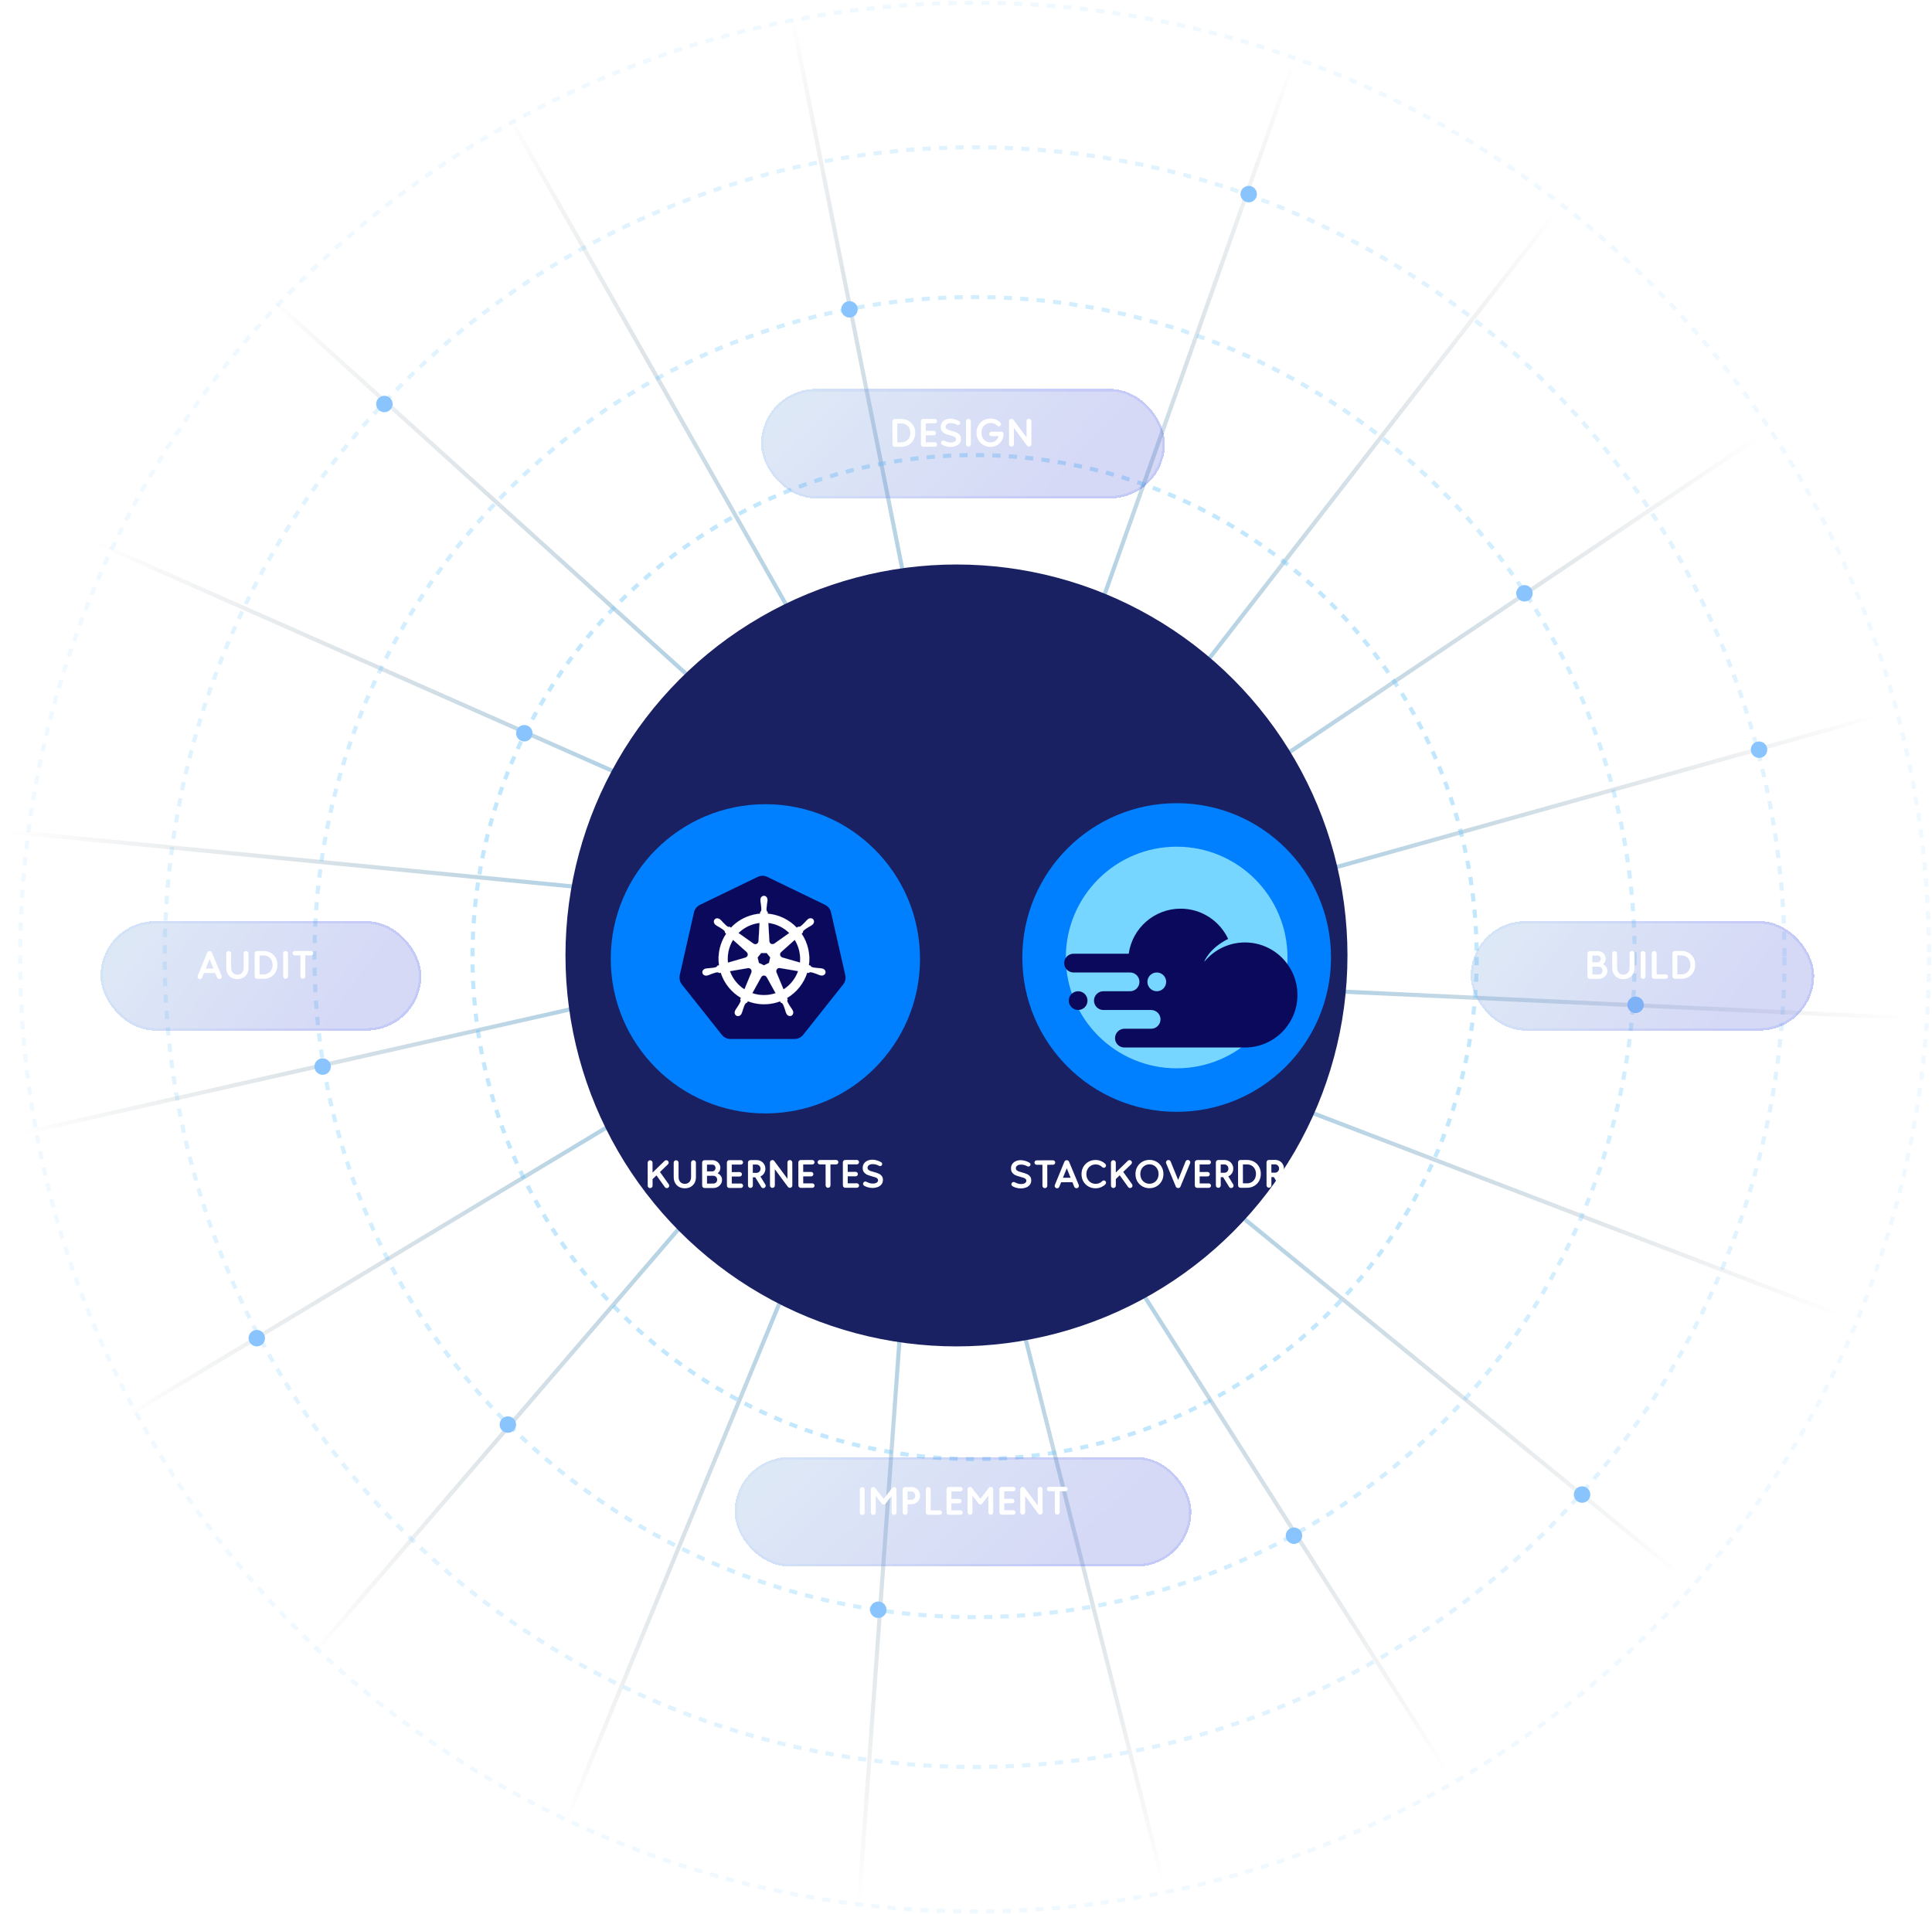 <svg width="550" height="545" viewBox="0 0 550 545" fill="none" xmlns="http://www.w3.org/2000/svg">
<g clip-path="url(#clip0_333_100)">
<path d="M368.92 15.627L277.529 273.396M443.818 59.143L277.44 273.559M501.277 123.963L276.02 275.34M535.494 203.539L274.112 276.586M543.011 289.834L271.911 277.17M523.071 374.128L269.637 277.034M477.686 447.908L267.521 276.191M411.44 503.719L265.775 274.727M331.029 535.924L264.578 272.788M244.574 541.269L264.051 270.573M160.808 519.215L264.244 268.303M88.193 471.99L265.14 266.209M34.065 404.363L266.648 264.502M3.894 323.168L268.617 263.354M0.725 236.605L270.846 262.882M24.878 153.421L273.11 263.133M73.915 82.017L275.182 264.083M142.881 29.608L276.85 265.634M224.81 1.487L277.948 267.63" stroke="url(#paint0_radial_333_100)" stroke-width="1.172"/>
<g filter="url(#filter0_f_333_100)">
<circle cx="272.288" cy="272.028" r="111.309" fill="#1A2163"/>
</g>
<circle cx="334.972" cy="272.614" r="43.938" fill="#0080FF"/>
<g filter="url(#filter1_f_333_100)">
<circle cx="334.972" cy="272.614" r="31.55" fill="#77D6FF"/>
</g>
<g filter="url(#filter2_di_333_100)">
<path d="M317.239 271.021V271.025H320.043C320.075 271.025 320.102 271.025 320.138 271.021H317.239ZM320.134 271.021H320.343V271.003C320.27 271.012 320.207 271.021 320.134 271.021Z" fill="#0B095C"/>
<path d="M353.238 262.468C352.983 262.468 352.733 262.473 352.478 262.491C352.446 262.491 352.405 262.491 352.364 262.496C352.159 262.505 351.95 262.523 351.749 262.546C351.722 262.546 351.695 262.546 351.663 262.55C351.472 262.573 351.276 262.596 351.085 262.623C351.007 262.632 350.93 262.646 350.848 262.66C350.707 262.682 350.566 262.705 350.425 262.737C350.366 262.741 350.311 262.755 350.247 262.769C350.133 262.792 350.015 262.814 349.906 262.842C349.86 262.851 349.819 262.864 349.778 262.873C349.665 262.896 349.546 262.928 349.433 262.955C349.323 262.983 349.205 263.015 349.091 263.056C348.64 263.183 348.194 263.329 347.762 263.506C347.53 263.593 347.307 263.693 347.084 263.793C346.956 263.848 346.829 263.907 346.711 263.97C346.465 264.093 346.219 264.216 345.982 264.348C345.741 264.48 345.504 264.617 345.277 264.767C345.072 264.89 344.881 265.022 344.69 265.158C344.621 265.204 344.562 265.245 344.503 265.29C344.33 265.413 344.161 265.536 344.002 265.664C343.97 265.691 343.934 265.718 343.907 265.741C343.734 265.873 343.57 266.014 343.406 266.16C343.374 266.192 343.333 266.219 343.297 266.255C342.7 266.788 342.145 267.375 341.635 267.994C341.704 267.808 343.024 264.193 348.454 261.458C346.073 256.369 340.911 252.85 334.93 252.85C327.393 252.85 321.157 258.435 320.146 265.691C320.114 265.686 320.078 265.686 320.046 265.686H304.442C304.019 265.686 303.623 265.787 303.263 265.96C302.999 266.087 302.763 266.255 302.553 266.46C302.535 266.483 302.521 266.497 302.503 266.515C302.053 266.993 301.775 267.639 301.775 268.349C301.775 269.82 302.972 271.021 304.442 271.021H307.305C307.351 271.017 307.392 271.017 307.437 271.017H320.128C320.201 271.017 320.264 271.012 320.337 270.998V271.017H320.538C322.008 271.017 323.205 272.214 323.205 273.689C323.205 274.426 322.909 275.091 322.422 275.578C322.372 275.628 322.322 275.673 322.272 275.714C321.803 276.115 321.202 276.361 320.538 276.361H312.931C312.194 276.361 311.529 276.656 311.042 277.143C310.56 277.621 310.26 278.295 310.26 279.028C310.26 280.503 311.457 281.7 312.931 281.7H326.528C328.003 281.7 329.2 282.897 329.2 284.367C329.2 285.105 328.904 285.769 328.417 286.256C327.934 286.739 327.265 287.039 326.528 287.039H318.922C318.184 287.039 317.52 287.335 317.037 287.822C316.555 288.305 316.254 288.974 316.254 289.706C316.254 290.617 316.705 291.418 317.401 291.905C317.829 292.201 318.353 292.378 318.922 292.378H353.238C361.499 292.374 368.181 285.687 368.181 277.43C368.186 269.164 361.499 262.468 353.238 262.468ZM330.033 275.578C329.55 276.06 328.881 276.361 328.144 276.361C327.406 276.361 326.742 276.065 326.255 275.578C325.772 275.095 325.472 274.426 325.472 273.689C325.472 272.951 325.768 272.287 326.255 271.8C326.737 271.317 327.406 271.017 328.144 271.017C329.618 271.017 330.811 272.214 330.811 273.689C330.811 274.426 330.511 275.095 330.033 275.578Z" fill="#0B095C"/>
<path d="M320.13 271.021C320.098 271.026 320.071 271.026 320.035 271.026H307.303C307.349 271.021 307.39 271.021 307.435 271.021H320.13Z" fill="#0B095C"/>
<path d="M305.752 276.36C307.227 276.36 308.419 277.553 308.419 279.028C308.419 280.503 307.227 281.695 305.752 281.695C304.277 281.695 303.084 280.503 303.084 279.028C303.08 277.553 304.277 276.36 305.752 276.36Z" fill="#0B095C"/>
<path d="M320.13 271.021C320.098 271.026 320.071 271.026 320.035 271.026H307.303C307.349 271.021 307.39 271.021 307.435 271.021H320.13Z" fill="#0B095C"/>
</g>
<circle cx="217.89" cy="272.987" r="44.021" fill="#0080FF"/>
<path d="M216.907 249.35C216.489 249.371 216.08 249.476 215.703 249.659L199.265 257.614C198.84 257.82 198.466 258.119 198.171 258.49C197.877 258.861 197.669 259.293 197.564 259.756L193.509 277.625C193.416 278.036 193.405 278.463 193.478 278.879C193.552 279.294 193.707 279.691 193.936 280.046C193.991 280.132 194.051 280.216 194.115 280.297L205.492 294.625C205.787 294.995 206.16 295.295 206.586 295.5C207.011 295.706 207.477 295.813 207.95 295.813L226.195 295.809C226.667 295.809 227.133 295.703 227.558 295.497C227.984 295.292 228.358 294.993 228.653 294.623L240.026 280.293C240.32 279.922 240.528 279.489 240.633 279.026C240.738 278.564 240.738 278.083 240.633 277.62L236.572 259.752C236.467 259.289 236.259 258.856 235.965 258.486C235.67 258.115 235.296 257.815 234.871 257.61L218.431 249.659C217.957 249.429 217.433 249.323 216.907 249.35Z" fill="#0B095C"/>
<path d="M217.478 255.052C216.928 255.053 216.483 255.547 216.483 256.158C216.483 256.167 216.485 256.176 216.485 256.185C216.484 256.268 216.48 256.368 216.483 256.441C216.496 256.793 216.572 257.062 216.619 257.387C216.702 258.081 216.772 258.656 216.729 259.191C216.687 259.393 216.539 259.577 216.406 259.706L216.383 260.126C215.777 260.176 215.176 260.269 214.584 260.403C212.001 260.989 209.776 262.32 208.083 264.116C207.962 264.033 207.842 263.948 207.724 263.861C207.546 263.885 207.366 263.94 207.133 263.804C206.687 263.504 206.282 263.091 205.791 262.592C205.566 262.354 205.403 262.127 205.136 261.897C205.076 261.845 204.983 261.774 204.915 261.721C204.706 261.554 204.46 261.467 204.222 261.459C203.916 261.449 203.622 261.568 203.429 261.81C203.087 262.24 203.196 262.896 203.674 263.277C203.678 263.281 203.684 263.284 203.689 263.287C203.754 263.34 203.834 263.409 203.895 263.453C204.178 263.662 204.437 263.77 204.72 263.936C205.315 264.303 205.808 264.608 206.199 264.975C206.352 265.138 206.379 265.425 206.399 265.549L206.718 265.834C205.011 268.403 204.221 271.576 204.688 274.808L204.271 274.93C204.161 275.071 204.006 275.295 203.844 275.361C203.332 275.522 202.756 275.582 202.06 275.654C201.733 275.682 201.452 275.665 201.105 275.731C201.029 275.745 200.923 275.773 200.84 275.793L200.831 275.795C200.827 275.796 200.821 275.798 200.816 275.799C200.23 275.941 199.853 276.48 199.974 277.011C200.096 277.542 200.669 277.865 201.258 277.738C201.263 277.737 201.269 277.736 201.273 277.735C201.28 277.734 201.286 277.731 201.292 277.729C201.375 277.711 201.478 277.691 201.55 277.672C201.89 277.581 202.137 277.447 202.443 277.329C203.101 277.093 203.646 276.896 204.177 276.819C204.399 276.802 204.633 276.956 204.749 277.021L205.183 276.947C206.181 280.041 208.273 282.541 210.921 284.11L210.74 284.544C210.805 284.712 210.877 284.94 210.829 285.107C210.636 285.607 210.305 286.136 209.928 286.725C209.746 286.997 209.559 287.208 209.395 287.52C209.355 287.595 209.305 287.709 209.267 287.788C209.011 288.335 209.199 288.965 209.69 289.201C210.184 289.439 210.798 289.188 211.063 288.64C211.064 288.639 211.065 288.639 211.066 288.638C211.066 288.637 211.065 288.637 211.066 288.636C211.103 288.558 211.157 288.456 211.189 288.383C211.33 288.06 211.377 287.783 211.476 287.471C211.739 286.81 211.884 286.116 212.246 285.684C212.346 285.565 212.507 285.52 212.675 285.475L212.9 285.067C215.209 285.953 217.794 286.191 220.375 285.605C220.955 285.473 221.526 285.301 222.082 285.09C222.146 285.203 222.263 285.419 222.295 285.473C222.466 285.528 222.652 285.557 222.803 285.781C223.074 286.244 223.26 286.792 223.486 287.454C223.585 287.766 223.634 288.043 223.775 288.366C223.807 288.44 223.86 288.543 223.898 288.621C224.163 289.171 224.779 289.423 225.274 289.184C225.765 288.948 225.952 288.318 225.697 287.771C225.659 287.692 225.606 287.577 225.567 287.503C225.402 287.191 225.216 286.982 225.033 286.71C224.657 286.121 224.344 285.631 224.151 285.131C224.07 284.872 224.165 284.712 224.228 284.544C224.19 284.501 224.109 284.257 224.062 284.142C226.814 282.517 228.844 279.923 229.798 276.928C229.926 276.948 230.15 276.988 230.223 277.002C230.372 276.904 230.51 276.775 230.78 276.796C231.311 276.873 231.856 277.07 232.515 277.306C232.821 277.423 233.067 277.559 233.408 277.65C233.479 277.67 233.583 277.688 233.665 277.706C233.671 277.707 233.677 277.711 233.684 277.712C233.688 277.713 233.695 277.713 233.699 277.714C234.289 277.841 234.862 277.518 234.983 276.987C235.104 276.456 234.728 275.917 234.141 275.776C234.056 275.756 233.935 275.723 233.852 275.708C233.506 275.642 233.224 275.658 232.897 275.631C232.202 275.558 231.626 275.499 231.114 275.338C230.905 275.257 230.756 275.008 230.684 274.906L230.282 274.789C230.491 273.282 230.435 271.714 230.074 270.145C229.71 268.561 229.067 267.112 228.21 265.836C228.313 265.742 228.507 265.57 228.562 265.519C228.579 265.341 228.565 265.154 228.75 264.956C229.141 264.589 229.634 264.284 230.229 263.917C230.512 263.75 230.773 263.643 231.056 263.434C231.12 263.387 231.208 263.312 231.275 263.258C231.752 262.877 231.862 262.22 231.52 261.791C231.177 261.361 230.513 261.321 230.036 261.702C229.968 261.755 229.876 261.826 229.815 261.878C229.548 262.108 229.383 262.335 229.158 262.573C228.667 263.071 228.261 263.487 227.816 263.787C227.623 263.899 227.341 263.86 227.212 263.853L226.834 264.123C224.676 261.86 221.738 260.414 218.575 260.133C218.566 260 218.554 259.761 218.551 259.689C218.422 259.565 218.265 259.459 218.226 259.191C218.183 258.656 218.255 258.081 218.339 257.387C218.385 257.062 218.462 256.793 218.475 256.441C218.478 256.361 218.473 256.244 218.473 256.158C218.472 255.547 218.027 255.052 217.478 255.052ZM216.232 262.769L215.936 267.987L215.915 267.998C215.895 268.465 215.511 268.837 215.039 268.837C214.846 268.837 214.667 268.775 214.522 268.67L214.514 268.674L210.234 265.64C211.55 264.347 213.232 263.392 215.171 262.952C215.521 262.872 215.875 262.811 216.232 262.769ZM218.726 262.769C220.989 263.047 223.083 264.072 224.687 265.643L220.435 268.657L220.42 268.65C220.043 268.926 219.511 268.858 219.217 268.489C219.1 268.344 219.033 268.166 219.025 267.981L219.021 267.979L218.726 262.769ZM208.682 267.59L212.59 271.084L212.586 271.106C212.938 271.412 212.99 271.944 212.696 272.313C212.58 272.459 212.421 272.564 212.241 272.613L212.237 272.63L207.228 274.075C206.973 271.744 207.523 269.479 208.682 267.59ZM226.245 267.592C226.826 268.533 227.265 269.584 227.527 270.723C227.786 271.849 227.851 272.972 227.744 274.058L222.71 272.608L222.705 272.587C222.255 272.464 221.977 272.005 222.082 271.546C222.123 271.365 222.221 271.202 222.361 271.08L222.359 271.069L226.245 267.592V267.592ZM216.676 271.354H218.277L219.272 272.598L218.915 274.149L217.478 274.84L216.036 274.147L215.679 272.596L216.676 271.354ZM221.808 275.61C221.876 275.606 221.944 275.613 222.01 275.625L222.019 275.614L227.2 276.49C226.441 278.62 224.991 280.465 223.052 281.7L221.041 276.843L221.047 276.834C220.862 276.405 221.047 275.902 221.472 275.697C221.581 275.645 221.695 275.616 221.808 275.61ZM213.107 275.631C213.502 275.637 213.857 275.911 213.948 276.313C213.991 276.502 213.971 276.688 213.9 276.853L213.914 276.872L211.925 281.681C210.064 280.487 208.582 278.7 207.79 276.507L212.926 275.635L212.934 275.646C212.992 275.635 213.05 275.63 213.107 275.631ZM217.446 277.738C217.588 277.733 217.728 277.763 217.856 277.825C218.03 277.909 218.165 278.041 218.249 278.199H218.268L220.801 282.773C220.468 282.884 220.13 282.979 219.789 283.056C217.852 283.496 215.922 283.362 214.174 282.767L216.699 278.201H216.704C216.776 278.066 216.883 277.952 217.013 277.87C217.143 277.789 217.292 277.743 217.446 277.738V277.738Z" fill="white" stroke="white" stroke-width="0.024"/>
<path d="M190.39 337.195C190.469 337.304 190.508 337.436 190.508 337.593C190.508 337.702 190.485 337.808 190.438 337.909C190.392 338.003 190.322 338.081 190.228 338.144C190.119 338.23 189.986 338.273 189.83 338.273C189.72 338.274 189.615 338.25 189.513 338.204C189.42 338.149 189.337 338.075 189.267 337.982L186.882 334.647L185.771 335.715L185.775 337.578C185.775 337.773 185.705 337.937 185.565 338.07C185.432 338.203 185.272 338.27 185.085 338.27C184.889 338.271 184.725 338.205 184.592 338.072C184.459 337.939 184.392 337.776 184.392 337.58L184.38 331.042C184.38 330.847 184.446 330.683 184.579 330.55C184.711 330.417 184.875 330.35 185.07 330.35C185.258 330.349 185.418 330.416 185.551 330.548C185.692 330.681 185.763 330.845 185.763 331.04L185.768 333.852L189.195 330.518C189.32 330.393 189.476 330.33 189.663 330.33C189.866 330.329 190.031 330.399 190.156 330.54C190.289 330.672 190.355 330.829 190.356 331.008C190.356 331.203 190.286 331.368 190.146 331.501L187.877 333.684L190.39 337.195ZM194.963 338.323C194.369 338.324 193.834 338.2 193.357 337.951C192.88 337.702 192.5 337.335 192.218 336.851C191.936 336.368 191.795 335.786 191.793 335.106L191.786 331.029C191.786 330.834 191.852 330.67 191.984 330.537C192.117 330.404 192.281 330.337 192.476 330.337C192.664 330.336 192.824 330.402 192.957 330.535C193.098 330.667 193.168 330.831 193.169 331.027L193.176 335.104C193.177 335.713 193.346 336.193 193.682 336.544C194.019 336.887 194.445 337.058 194.96 337.057C195.476 337.057 195.901 336.884 196.237 336.54C196.572 336.188 196.739 335.707 196.738 335.098L196.731 331.02C196.73 330.825 196.796 330.661 196.929 330.528C197.061 330.395 197.225 330.328 197.421 330.328C197.608 330.327 197.768 330.393 197.901 330.526C198.042 330.659 198.113 330.822 198.113 331.018L198.12 335.095C198.122 335.775 197.982 336.357 197.702 336.842C197.421 337.326 197.043 337.694 196.567 337.945C196.091 338.196 195.556 338.322 194.963 338.323ZM204.313 334.053C204.688 334.232 204.985 334.481 205.205 334.801C205.432 335.121 205.546 335.492 205.546 335.914C205.547 336.336 205.438 336.726 205.22 337.086C205.002 337.438 204.702 337.72 204.32 337.931C203.945 338.135 203.531 338.237 203.078 338.238L200.583 338.243C200.395 338.243 200.231 338.177 200.09 338.044C199.957 337.912 199.89 337.748 199.89 337.552L199.878 331.015C199.878 330.819 199.944 330.655 200.077 330.522C200.217 330.389 200.381 330.322 200.568 330.322L202.736 330.318C203.158 330.317 203.545 330.41 203.897 330.597C204.256 330.784 204.542 331.045 204.753 331.381C204.965 331.708 205.071 332.079 205.072 332.493C205.072 332.814 205.006 333.107 204.874 333.372C204.742 333.638 204.555 333.865 204.313 334.053ZM201.262 331.586L201.265 333.508L202.742 333.505C203.007 333.505 203.23 333.414 203.409 333.234C203.596 333.054 203.69 332.82 203.689 332.531C203.689 332.258 203.602 332.031 203.43 331.852C203.266 331.672 203.051 331.583 202.785 331.583L201.262 331.586ZM203.076 336.973C203.381 336.972 203.638 336.87 203.849 336.667C204.059 336.463 204.164 336.201 204.164 335.881C204.163 335.553 204.057 335.284 203.846 335.073C203.635 334.863 203.377 334.758 203.072 334.758L201.268 334.761L201.272 336.976L203.076 336.973ZM210.912 336.959C211.092 336.958 211.24 337.021 211.358 337.145C211.483 337.262 211.546 337.411 211.546 337.59C211.546 337.762 211.484 337.911 211.359 338.036C211.242 338.161 211.094 338.224 210.914 338.224L207.634 338.23C207.438 338.23 207.274 338.164 207.141 338.032C207.008 337.899 206.942 337.735 206.941 337.54L206.93 331.002C206.929 330.807 206.995 330.642 207.128 330.509C207.26 330.376 207.424 330.31 207.62 330.309L210.9 330.304C211.08 330.303 211.228 330.365 211.346 330.49C211.471 330.607 211.534 330.755 211.534 330.935C211.534 331.107 211.472 331.255 211.347 331.381C211.23 331.506 211.082 331.569 210.903 331.569L208.313 331.574L208.317 333.706L210.59 333.702C210.762 333.702 210.906 333.764 211.024 333.889C211.149 334.013 211.212 334.162 211.212 334.334C211.212 334.505 211.15 334.654 211.025 334.779C210.908 334.904 210.764 334.967 210.592 334.967L208.319 334.971L208.323 336.963L210.912 336.959ZM217.872 337.239C217.942 337.34 217.978 337.458 217.978 337.59C217.978 337.708 217.947 337.821 217.885 337.93C217.823 338.032 217.741 338.114 217.639 338.177C217.53 338.247 217.413 338.283 217.288 338.283C217.171 338.283 217.057 338.252 216.948 338.19C216.846 338.127 216.764 338.046 216.701 337.944L215.009 335.194L214.318 335.195L214.322 337.527C214.323 337.722 214.253 337.886 214.112 338.019C213.98 338.152 213.82 338.219 213.632 338.219C213.437 338.22 213.273 338.153 213.14 338.021C213.007 337.888 212.94 337.724 212.94 337.529L212.928 330.991C212.928 330.796 212.994 330.632 213.126 330.499C213.259 330.366 213.423 330.299 213.618 330.299L215.375 330.296C215.836 330.295 216.258 330.399 216.641 330.61C217.025 330.82 217.326 331.112 217.545 331.487C217.772 331.853 217.886 332.271 217.887 332.74C217.888 333.248 217.76 333.697 217.503 334.088C217.246 334.471 216.903 334.761 216.473 334.957L217.872 337.239ZM214.316 333.93L215.347 333.928C215.675 333.927 215.948 333.817 216.166 333.598C216.393 333.371 216.505 333.086 216.505 332.742C216.504 332.399 216.39 332.118 216.163 331.899C215.944 331.673 215.671 331.56 215.343 331.561L214.312 331.563L214.316 333.93ZM219.881 338.208C219.693 338.208 219.533 338.142 219.4 338.01C219.267 337.877 219.2 337.713 219.2 337.518L219.188 330.98C219.188 330.785 219.254 330.621 219.386 330.488C219.519 330.354 219.679 330.288 219.866 330.287C219.991 330.287 220.105 330.314 220.206 330.369C220.308 330.423 220.386 330.494 220.441 330.579L224.176 335.611L224.168 330.971C224.167 330.776 224.233 330.612 224.366 330.479C224.499 330.346 224.663 330.279 224.858 330.279C225.053 330.278 225.217 330.348 225.35 330.489C225.483 330.621 225.55 330.781 225.55 330.969L225.562 337.507C225.562 337.694 225.496 337.858 225.364 337.999C225.231 338.132 225.071 338.199 224.884 338.199C224.767 338.199 224.653 338.172 224.544 338.118C224.442 338.063 224.36 337.993 224.297 337.907L220.574 332.887L220.582 337.515C220.583 337.703 220.513 337.867 220.372 338.008C220.24 338.141 220.076 338.208 219.881 338.208ZM231.253 336.922C231.433 336.922 231.581 336.984 231.699 337.109C231.824 337.226 231.887 337.374 231.887 337.554C231.887 337.726 231.825 337.874 231.7 337.999C231.583 338.125 231.435 338.187 231.255 338.188L227.975 338.193C227.779 338.194 227.615 338.128 227.482 337.995C227.349 337.863 227.282 337.699 227.282 337.503L227.27 330.965C227.27 330.77 227.336 330.606 227.469 330.473C227.601 330.34 227.765 330.273 227.96 330.273L231.241 330.267C231.421 330.267 231.569 330.329 231.687 330.454C231.812 330.571 231.875 330.719 231.875 330.899C231.875 331.071 231.813 331.219 231.688 331.344C231.571 331.469 231.423 331.532 231.243 331.533L228.654 331.537L228.658 333.67L230.931 333.666C231.103 333.665 231.247 333.727 231.365 333.852C231.49 333.977 231.553 334.125 231.553 334.297C231.553 334.469 231.491 334.617 231.366 334.743C231.249 334.868 231.105 334.931 230.933 334.931L228.66 334.935L228.664 336.927L231.253 336.922ZM238.036 330.255C238.216 330.255 238.364 330.317 238.482 330.442C238.607 330.559 238.67 330.707 238.67 330.887C238.67 331.058 238.608 331.207 238.483 331.332C238.366 331.457 238.218 331.52 238.039 331.52L236.41 331.523L236.421 337.487C236.421 337.675 236.355 337.839 236.222 337.98C236.09 338.113 235.926 338.179 235.731 338.18C235.535 338.18 235.371 338.114 235.238 337.981C235.105 337.841 235.038 337.677 235.038 337.49L235.027 331.526L233.399 331.529C233.227 331.529 233.078 331.467 232.953 331.342C232.828 331.217 232.765 331.069 232.765 330.897C232.765 330.725 232.827 330.577 232.952 330.452C233.076 330.326 233.225 330.264 233.396 330.263L238.036 330.255ZM243.925 336.9C244.105 336.899 244.253 336.961 244.371 337.086C244.496 337.203 244.558 337.351 244.559 337.531C244.559 337.703 244.497 337.851 244.372 337.977C244.255 338.102 244.107 338.165 243.927 338.165L240.647 338.171C240.451 338.171 240.287 338.105 240.154 337.972C240.021 337.84 239.954 337.676 239.954 337.481L239.942 330.943C239.942 330.748 240.008 330.583 240.141 330.45C240.273 330.317 240.437 330.251 240.632 330.25L243.913 330.244C244.093 330.244 244.241 330.306 244.359 330.431C244.484 330.548 244.547 330.696 244.547 330.876C244.547 331.048 244.485 331.196 244.36 331.322C244.243 331.447 244.095 331.509 243.915 331.51L241.326 331.514L241.33 333.647L243.603 333.643C243.775 333.643 243.919 333.705 244.037 333.83C244.162 333.954 244.225 334.103 244.225 334.274C244.225 334.446 244.163 334.595 244.038 334.72C243.921 334.845 243.777 334.908 243.605 334.908L241.332 334.912L241.336 336.904L243.925 336.9ZM248.414 338.227C247.961 338.228 247.516 338.166 247.078 338.042C246.641 337.918 246.289 337.77 246.023 337.599C245.804 337.435 245.694 337.256 245.694 337.06C245.694 336.873 245.756 336.717 245.881 336.591C246.013 336.458 246.165 336.392 246.337 336.391C246.454 336.391 246.56 336.418 246.654 336.473C246.99 336.636 247.291 336.761 247.557 336.846C247.83 336.932 248.139 336.974 248.482 336.973C248.928 336.973 249.287 336.886 249.56 336.714C249.833 336.534 249.969 336.303 249.969 336.022C249.968 335.819 249.894 335.651 249.745 335.518C249.604 335.386 249.421 335.281 249.194 335.203C248.975 335.125 248.674 335.036 248.291 334.935C247.721 334.78 247.256 334.628 246.896 334.481C246.544 334.325 246.239 334.095 245.981 333.791C245.723 333.479 245.593 333.065 245.592 332.55C245.591 332.042 245.715 331.612 245.965 331.26C246.222 330.9 246.561 330.63 246.983 330.45C247.412 330.269 247.88 330.179 248.388 330.178C248.802 330.177 249.24 330.25 249.701 330.398C250.17 330.546 250.549 330.713 250.838 330.9C251.042 331.04 251.143 331.208 251.144 331.403C251.144 331.567 251.086 331.708 250.969 331.825C250.852 331.943 250.715 332.001 250.559 332.002C250.45 332.002 250.344 331.975 250.243 331.92C249.93 331.749 249.637 331.628 249.363 331.559C249.097 331.481 248.773 331.443 248.39 331.443C247.945 331.444 247.594 331.546 247.336 331.75C247.087 331.945 246.962 332.188 246.963 332.477C246.963 332.696 247.038 332.879 247.186 333.027C247.343 333.167 247.535 333.284 247.761 333.378C247.996 333.463 248.316 333.56 248.722 333.669C249.277 333.816 249.727 333.964 250.071 334.112C250.422 334.259 250.724 334.482 250.974 334.778C251.225 335.066 251.35 335.449 251.351 335.925C251.352 336.433 251.212 336.863 250.932 337.215C250.651 337.559 250.284 337.814 249.832 337.979C249.379 338.143 248.906 338.226 248.414 338.227Z" fill="white"/>
<path d="M290.634 338.361C290.181 338.362 289.736 338.3 289.298 338.176C288.861 338.052 288.509 337.904 288.243 337.733C288.024 337.569 287.914 337.39 287.914 337.194C287.914 337.007 287.976 336.851 288.101 336.725C288.233 336.592 288.385 336.526 288.557 336.525C288.674 336.525 288.78 336.552 288.874 336.607C289.21 336.77 289.511 336.895 289.777 336.98C290.05 337.066 290.359 337.108 290.702 337.107C291.148 337.107 291.507 337.02 291.78 336.848C292.053 336.668 292.189 336.437 292.189 336.156C292.188 335.953 292.114 335.785 291.965 335.652C291.824 335.52 291.641 335.415 291.414 335.337C291.195 335.259 290.894 335.17 290.511 335.069C289.941 334.914 289.476 334.762 289.116 334.615C288.764 334.459 288.459 334.229 288.201 333.925C287.943 333.613 287.813 333.199 287.812 332.684C287.811 332.176 287.936 331.746 288.185 331.394C288.442 331.034 288.781 330.764 289.203 330.584C289.632 330.404 290.101 330.313 290.608 330.312C291.022 330.311 291.46 330.385 291.921 330.532C292.39 330.68 292.769 330.847 293.058 331.034C293.262 331.174 293.364 331.342 293.364 331.537C293.364 331.701 293.306 331.842 293.189 331.959C293.072 332.077 292.935 332.136 292.779 332.136C292.67 332.136 292.564 332.109 292.463 332.054C292.15 331.883 291.857 331.763 291.583 331.693C291.318 331.615 290.993 331.577 290.611 331.577C290.165 331.578 289.814 331.68 289.557 331.884C289.307 332.08 289.182 332.322 289.183 332.611C289.183 332.83 289.258 333.013 289.407 333.161C289.563 333.302 289.755 333.418 289.981 333.512C290.216 333.597 290.536 333.694 290.943 333.803C291.497 333.95 291.947 334.098 292.291 334.246C292.643 334.394 292.944 334.616 293.194 334.912C293.445 335.201 293.57 335.583 293.571 336.06C293.572 336.567 293.432 336.997 293.152 337.349C292.871 337.693 292.504 337.948 292.052 338.113C291.599 338.278 291.127 338.36 290.634 338.361ZM299.762 330.354C299.942 330.354 300.09 330.416 300.208 330.541C300.333 330.658 300.396 330.806 300.396 330.986C300.396 331.158 300.334 331.306 300.209 331.431C300.092 331.556 299.944 331.619 299.764 331.62L298.136 331.622L298.146 337.586C298.147 337.774 298.081 337.938 297.948 338.079C297.815 338.212 297.652 338.278 297.456 338.279C297.261 338.279 297.097 338.213 296.964 338.08C296.831 337.94 296.764 337.776 296.764 337.589L296.753 331.625L295.124 331.628C294.953 331.628 294.804 331.566 294.679 331.441C294.554 331.316 294.491 331.168 294.491 330.996C294.49 330.824 294.553 330.676 294.677 330.551C294.802 330.425 294.95 330.363 295.122 330.362L299.762 330.354ZM307.092 337.359C307.123 337.43 307.139 337.512 307.139 337.605C307.139 337.746 307.1 337.879 307.022 338.004C306.952 338.121 306.851 338.207 306.718 338.262C306.648 338.294 306.562 338.309 306.461 338.31C306.32 338.31 306.191 338.271 306.074 338.193C305.956 338.115 305.87 338.014 305.815 337.889L305.298 336.589L302.087 336.595L301.562 337.896C301.508 338.029 301.422 338.135 301.305 338.213C301.188 338.284 301.063 338.319 300.93 338.319C300.735 338.32 300.571 338.254 300.438 338.121C300.305 337.981 300.238 337.821 300.238 337.641C300.238 337.555 300.257 337.465 300.296 337.372L303.014 330.747C303.068 330.614 303.158 330.508 303.283 330.43C303.408 330.351 303.541 330.316 303.681 330.324C303.822 330.316 303.951 330.351 304.068 330.428C304.193 330.506 304.283 330.612 304.338 330.744L307.092 337.359ZM304.78 335.325L303.685 332.62L302.589 335.329L304.78 335.325ZM311.877 338.323C311.143 338.325 310.47 338.154 309.861 337.811C309.258 337.469 308.777 336.993 308.417 336.384C308.064 335.768 307.887 335.073 307.886 334.3C307.884 333.527 308.059 332.835 308.409 332.225C308.768 331.607 309.247 331.126 309.848 330.781C310.457 330.437 311.128 330.263 311.862 330.262C312.401 330.261 312.909 330.358 313.386 330.552C313.871 330.747 314.301 331.027 314.676 331.394C314.802 331.518 314.864 331.671 314.865 331.85C314.865 332.022 314.803 332.171 314.678 332.296C314.561 332.421 314.413 332.484 314.233 332.484C314.053 332.484 313.901 332.422 313.776 332.297C313.533 332.048 313.252 331.857 312.931 331.725C312.611 331.593 312.271 331.527 311.911 331.527C311.427 331.528 310.982 331.646 310.576 331.881C310.171 332.116 309.851 332.445 309.617 332.867C309.384 333.29 309.267 333.766 309.268 334.297C309.269 334.829 309.387 335.305 309.622 335.726C309.858 336.148 310.178 336.475 310.585 336.709C310.992 336.942 311.437 337.059 311.921 337.058C312.281 337.057 312.62 336.99 312.94 336.857C313.26 336.723 313.541 336.532 313.783 336.281C313.915 336.148 314.068 336.081 314.24 336.081C314.411 336.081 314.56 336.143 314.685 336.268C314.81 336.393 314.873 336.545 314.873 336.724C314.874 336.904 314.811 337.057 314.687 337.182C314.312 337.55 313.883 337.831 313.399 338.028C312.923 338.224 312.416 338.322 311.877 338.323ZM322.272 337.168C322.351 337.277 322.39 337.41 322.39 337.566C322.39 337.676 322.367 337.781 322.32 337.883C322.274 337.977 322.204 338.055 322.11 338.117C322.001 338.204 321.868 338.247 321.712 338.247C321.602 338.247 321.497 338.224 321.395 338.177C321.301 338.123 321.219 338.049 321.149 337.955L318.764 334.62L317.653 335.688L317.657 337.551C317.657 337.747 317.587 337.911 317.446 338.044C317.314 338.177 317.154 338.244 316.966 338.244C316.771 338.244 316.607 338.178 316.474 338.046C316.341 337.913 316.274 337.749 316.274 337.554L316.262 331.016C316.262 330.821 316.328 330.656 316.461 330.523C316.593 330.39 316.757 330.324 316.952 330.323C317.14 330.323 317.3 330.389 317.433 330.522C317.574 330.654 317.644 330.818 317.645 331.013L317.65 333.825L321.077 330.492C321.202 330.367 321.358 330.304 321.545 330.303C321.748 330.303 321.912 330.373 322.038 330.513C322.171 330.646 322.237 330.802 322.238 330.982C322.238 331.177 322.168 331.341 322.028 331.474L319.759 333.658L322.272 337.168ZM327.238 338.296C326.503 338.297 325.831 338.126 325.221 337.784C324.619 337.441 324.138 336.966 323.778 336.357C323.425 335.741 323.248 335.046 323.247 334.272C323.245 333.499 323.42 332.807 323.77 332.198C324.128 331.58 324.608 331.099 325.209 330.754C325.817 330.409 326.489 330.236 327.223 330.235C327.95 330.233 328.614 330.404 329.216 330.747C329.826 331.089 330.307 331.569 330.66 332.185C331.02 332.794 331.201 333.485 331.202 334.258C331.204 335.031 331.025 335.727 330.667 336.345C330.317 336.955 329.837 337.432 329.228 337.777C328.628 338.121 327.964 338.294 327.238 338.296ZM327.235 337.03C327.712 337.03 328.145 336.912 328.535 336.677C328.933 336.441 329.245 336.113 329.471 335.691C329.704 335.268 329.821 334.792 329.82 334.261C329.819 333.729 329.701 333.253 329.466 332.832C329.238 332.41 328.925 332.083 328.527 331.849C328.136 331.616 327.702 331.499 327.225 331.5C326.749 331.501 326.312 331.619 325.914 331.854C325.516 332.089 325.2 332.418 324.966 332.84C324.741 333.262 324.628 333.739 324.629 334.27C324.63 334.801 324.744 335.277 324.972 335.699C325.207 336.12 325.524 336.448 325.922 336.681C326.321 336.915 326.759 337.031 327.235 337.03ZM335.401 338.258C335.26 338.266 335.128 338.231 335.003 338.153C334.877 338.067 334.787 337.962 334.732 337.837L331.991 331.222C331.951 331.121 331.932 331.031 331.932 330.953C331.931 330.812 331.97 330.687 332.048 330.578C332.126 330.46 332.227 330.374 332.352 330.319C332.446 330.28 332.536 330.26 332.622 330.26C332.754 330.26 332.879 330.299 332.997 330.377C333.114 330.447 333.2 330.552 333.255 330.693L335.397 335.95L337.508 330.685C337.563 330.552 337.648 330.446 337.765 330.368C337.882 330.29 338.011 330.25 338.152 330.25C338.347 330.25 338.511 330.324 338.644 330.472C338.777 330.612 338.844 330.772 338.844 330.952C338.845 331.03 338.825 331.116 338.786 331.21L336.056 337.835C336.002 337.968 335.916 338.073 335.799 338.152C335.682 338.23 335.549 338.265 335.401 338.258ZM344.11 336.93C344.29 336.93 344.438 336.992 344.556 337.117C344.681 337.233 344.743 337.382 344.744 337.561C344.744 337.733 344.682 337.882 344.557 338.007C344.44 338.132 344.292 338.195 344.112 338.195L340.832 338.201C340.636 338.201 340.472 338.135 340.339 338.003C340.206 337.87 340.139 337.706 340.139 337.511L340.127 330.973C340.127 330.778 340.193 330.614 340.326 330.481C340.458 330.348 340.622 330.281 340.817 330.281L344.098 330.275C344.278 330.274 344.426 330.337 344.544 330.461C344.669 330.578 344.732 330.727 344.732 330.906C344.732 331.078 344.67 331.227 344.545 331.352C344.428 331.477 344.28 331.54 344.1 331.54L341.511 331.545L341.515 333.677L343.788 333.673C343.96 333.673 344.104 333.735 344.222 333.86C344.347 333.985 344.41 334.133 344.41 334.305C344.41 334.477 344.348 334.625 344.223 334.75C344.106 334.876 343.962 334.938 343.79 334.939L341.517 334.943L341.521 336.934L344.11 336.93ZM351.07 337.21C351.14 337.312 351.175 337.429 351.176 337.562C351.176 337.679 351.145 337.792 351.083 337.902C351.02 338.003 350.938 338.085 350.837 338.148C350.728 338.219 350.611 338.254 350.486 338.254C350.369 338.254 350.255 338.223 350.146 338.161C350.044 338.099 349.962 338.017 349.899 337.915L348.207 335.165L347.516 335.166L347.52 337.498C347.52 337.693 347.45 337.857 347.31 337.99C347.177 338.123 347.017 338.19 346.83 338.19C346.635 338.191 346.47 338.125 346.337 337.992C346.204 337.86 346.138 337.696 346.137 337.5L346.126 330.962C346.125 330.767 346.191 330.603 346.324 330.47C346.457 330.337 346.62 330.27 346.816 330.27L348.573 330.267C349.034 330.266 349.456 330.371 349.839 330.581C350.222 330.791 350.524 331.083 350.743 331.458C350.97 331.825 351.084 332.242 351.085 332.711C351.086 333.219 350.958 333.668 350.701 334.059C350.444 334.442 350.101 334.732 349.671 334.928L351.07 337.21ZM347.514 333.901L348.545 333.899C348.873 333.898 349.146 333.789 349.364 333.569C349.59 333.343 349.703 333.057 349.702 332.714C349.702 332.37 349.588 332.089 349.361 331.871C349.142 331.644 348.868 331.532 348.54 331.532L347.509 331.534L347.514 333.901ZM354.998 330.255C355.732 330.254 356.396 330.421 356.99 330.755C357.592 331.09 358.066 331.558 358.41 332.159C358.755 332.76 358.928 333.443 358.93 334.208C358.931 334.974 358.76 335.658 358.418 336.26C358.075 336.862 357.603 337.331 357.003 337.668C356.41 338.005 355.746 338.174 355.012 338.176L353.149 338.179C352.953 338.179 352.789 338.113 352.656 337.981C352.523 337.848 352.457 337.684 352.456 337.489L352.444 330.951C352.444 330.756 352.51 330.592 352.643 330.459C352.775 330.326 352.939 330.259 353.135 330.259L354.998 330.255ZM355.009 336.91C355.494 336.909 355.927 336.795 356.309 336.568C356.7 336.341 357.004 336.024 357.222 335.618C357.44 335.203 357.548 334.734 357.547 334.211C357.546 333.688 357.436 333.223 357.217 332.817C356.997 332.404 356.692 332.084 356.301 331.858C355.918 331.632 355.484 331.52 355 331.521L353.828 331.523L353.838 336.912L355.009 336.91ZM365.492 337.184C365.563 337.286 365.598 337.403 365.598 337.536C365.598 337.653 365.567 337.766 365.505 337.876C365.443 337.977 365.361 338.06 365.26 338.122C365.15 338.193 365.033 338.228 364.908 338.228C364.791 338.229 364.678 338.197 364.568 338.135C364.467 338.073 364.384 337.991 364.322 337.89L362.63 335.139L361.938 335.14L361.943 337.472C361.943 337.667 361.873 337.831 361.733 337.965C361.6 338.098 361.44 338.164 361.252 338.165C361.057 338.165 360.893 338.099 360.76 337.966C360.627 337.834 360.56 337.67 360.56 337.475L360.548 330.937C360.548 330.741 360.614 330.577 360.747 330.444C360.879 330.311 361.043 330.244 361.238 330.244L362.996 330.241C363.457 330.24 363.879 330.345 364.262 330.555C364.645 330.765 364.946 331.058 365.166 331.432C365.393 331.799 365.507 332.217 365.508 332.685C365.508 333.193 365.38 333.642 365.123 334.033C364.866 334.417 364.523 334.706 364.094 334.902L365.492 337.184ZM361.936 333.875L362.967 333.873C363.295 333.873 363.568 333.763 363.787 333.544C364.013 333.317 364.126 333.031 364.125 332.688C364.124 332.344 364.011 332.063 363.784 331.845C363.565 331.619 363.291 331.506 362.963 331.506L361.932 331.508L361.936 333.875ZM367.571 338.153C367.376 338.154 367.212 338.088 367.079 337.955C366.946 337.822 366.879 337.658 366.879 337.463L366.867 330.925C366.867 330.73 366.933 330.566 367.065 330.433C367.198 330.3 367.362 330.233 367.557 330.233C367.745 330.232 367.905 330.299 368.038 330.431C368.179 330.564 368.249 330.728 368.25 330.923L368.261 337.461C368.262 337.656 368.192 337.82 368.051 337.953C367.919 338.086 367.759 338.153 367.571 338.153ZM372.993 338.19C372.853 338.198 372.72 338.164 372.595 338.086C372.47 338 372.38 337.895 372.325 337.77L369.583 331.155C369.544 331.053 369.524 330.963 369.524 330.885C369.524 330.745 369.563 330.62 369.64 330.51C369.718 330.393 369.82 330.307 369.945 330.252C370.038 330.213 370.128 330.193 370.214 330.193C370.347 330.193 370.472 330.231 370.589 330.309C370.706 330.379 370.793 330.485 370.847 330.625L372.989 335.882L375.101 330.618C375.155 330.485 375.241 330.379 375.358 330.301C375.475 330.222 375.604 330.183 375.744 330.183C375.94 330.183 376.104 330.256 376.237 330.405C376.37 330.545 376.437 330.705 376.437 330.885C376.437 330.963 376.418 331.049 376.379 331.143L373.649 337.767C373.594 337.9 373.509 338.006 373.392 338.084C373.275 338.163 373.142 338.198 372.993 338.19ZM381.702 336.863C381.882 336.862 382.031 336.924 382.148 337.049C382.273 337.166 382.336 337.314 382.336 337.494C382.336 337.666 382.274 337.814 382.149 337.94C382.033 338.065 381.884 338.128 381.705 338.128L378.424 338.134C378.229 338.134 378.064 338.068 377.931 337.936C377.798 337.803 377.732 337.639 377.731 337.444L377.72 330.906C377.719 330.711 377.785 330.546 377.918 330.413C378.051 330.28 378.214 330.214 378.41 330.213L381.69 330.207C381.87 330.207 382.019 330.269 382.136 330.394C382.261 330.511 382.324 330.659 382.324 330.839C382.325 331.011 382.262 331.159 382.138 331.285C382.021 331.41 381.872 331.473 381.693 331.473L379.103 331.477L379.107 333.61L381.38 333.606C381.552 333.606 381.697 333.668 381.814 333.793C381.939 333.917 382.002 334.066 382.002 334.237C382.003 334.409 381.94 334.558 381.816 334.683C381.699 334.808 381.554 334.871 381.382 334.871L379.109 334.875L379.113 336.867L381.702 336.863Z" fill="white"/>
<circle cx="277.449" cy="272.5" r="187.921" stroke="#6BC5FC" stroke-opacity="0.3" stroke-width="1.172" stroke-dasharray="2.34 2.34"/>
<circle cx="277.448" cy="272.5" r="142.931" stroke="#6BC5FC" stroke-opacity="0.4" stroke-width="1.172" stroke-dasharray="2.34 2.34"/>
<circle cx="277.448" cy="272.5" r="230.566" stroke="#6BC5FC" stroke-opacity="0.2" stroke-width="1.172" stroke-dasharray="2.34 2.34"/>
<circle cx="277.448" cy="272.5" r="271.714" stroke="#6BC5FC" stroke-opacity="0.1" stroke-width="1.172" stroke-dasharray="2.34 2.34"/>
<circle cx="241.827" cy="88.076" r="2.343" fill="#89C4FF"/>
<circle cx="149.265" cy="208.758" r="2.343" fill="#89C4FF"/>
<circle cx="144.578" cy="405.599" r="2.343" fill="#89C4FF"/>
<circle cx="91.853" cy="303.664" r="2.343" fill="#89C4FF"/>
<circle cx="109.428" cy="115.024" r="2.343" fill="#89C4FF"/>
<circle cx="73.104" cy="380.994" r="2.343" fill="#89C4FF"/>
<circle cx="250.027" cy="458.325" r="2.343" fill="#89C4FF"/>
<circle cx="450.385" cy="425.518" r="2.343" fill="#89C4FF"/>
<circle cx="500.768" cy="213.445" r="2.343" fill="#89C4FF"/>
<circle cx="355.478" cy="55.269" r="2.343" fill="#89C4FF"/>
<circle cx="368.367" cy="437.235" r="2.343" fill="#89C4FF"/>
<circle cx="465.618" cy="286.089" r="2.343" fill="#89C4FF"/>
<circle cx="433.981" cy="168.921" r="2.343" fill="#89C4FF"/>
<g filter="url(#filter3_bdi_333_100)">
<rect x="28.604" y="258.098" width="91.339" height="31.163" rx="15.581" fill="#1D1D1D" fill-opacity="0.05" shape-rendering="crispEdges"/>
<rect x="28.604" y="258.098" width="91.339" height="31.163" rx="15.581" fill="url(#paint1_linear_333_100)" fill-opacity="0.2" shape-rendering="crispEdges"/>
<rect x="28.95" y="258.444" width="90.646" height="30.47" rx="15.235" stroke="url(#paint2_linear_333_100)" stroke-opacity="0.1" stroke-width="0.693" shape-rendering="crispEdges"/>
</g>
<g filter="url(#filter4_bdi_333_100)">
<rect x="216.655" y="106.583" width="114.98" height="31.163" rx="15.581" fill="#1D1D1D" fill-opacity="0.05" shape-rendering="crispEdges"/>
<rect x="216.655" y="106.583" width="114.98" height="31.163" rx="15.581" fill="url(#paint3_linear_333_100)" fill-opacity="0.2" shape-rendering="crispEdges"/>
<rect x="217.001" y="106.929" width="114.287" height="30.47" rx="15.235" stroke="url(#paint4_linear_333_100)" stroke-opacity="0.1" stroke-width="0.693" shape-rendering="crispEdges"/>
</g>
<g filter="url(#filter5_bdi_333_100)">
<rect x="209.132" y="410.688" width="130.024" height="31.163" rx="15.581" fill="#1D1D1D" fill-opacity="0.05" shape-rendering="crispEdges"/>
<rect x="209.132" y="410.688" width="130.024" height="31.163" rx="15.581" fill="url(#paint5_linear_333_100)" fill-opacity="0.2" shape-rendering="crispEdges"/>
<rect x="209.479" y="411.034" width="129.331" height="30.47" rx="15.235" stroke="url(#paint6_linear_333_100)" stroke-opacity="0.1" stroke-width="0.693" shape-rendering="crispEdges"/>
</g>
<g filter="url(#filter6_bdi_333_100)">
<rect x="418.675" y="258.098" width="97.786" height="31.163" rx="15.581" fill="#1D1D1D" fill-opacity="0.05" shape-rendering="crispEdges"/>
<rect x="418.675" y="258.098" width="97.786" height="31.163" rx="15.581" fill="url(#paint7_linear_333_100)" fill-opacity="0.2" shape-rendering="crispEdges"/>
<rect x="419.021" y="258.444" width="97.094" height="30.47" rx="15.235" stroke="url(#paint8_linear_333_100)" stroke-opacity="0.1" stroke-width="0.693" shape-rendering="crispEdges"/>
</g>
<path d="M63.078 277.803C63.109 277.874 63.125 277.956 63.125 278.049C63.126 278.19 63.087 278.323 63.009 278.448C62.939 278.565 62.837 278.651 62.705 278.706C62.635 278.738 62.549 278.753 62.447 278.754C62.306 278.754 62.178 278.715 62.06 278.637C61.943 278.559 61.857 278.458 61.802 278.333L61.284 277.033L58.074 277.039L57.549 278.34C57.494 278.473 57.408 278.579 57.291 278.657C57.175 278.728 57.05 278.763 56.917 278.763C56.721 278.764 56.557 278.698 56.424 278.565C56.291 278.425 56.225 278.265 56.224 278.085C56.224 277.999 56.243 277.909 56.282 277.815L59.001 271.191C59.055 271.058 59.145 270.952 59.269 270.874C59.394 270.795 59.527 270.76 59.668 270.768C59.808 270.76 59.937 270.795 60.054 270.872C60.18 270.95 60.27 271.056 60.325 271.188L63.078 277.803ZM60.766 275.769L59.672 273.064L58.575 275.773L60.766 275.769ZM67.585 278.768C66.991 278.769 66.456 278.645 65.979 278.396C65.502 278.147 65.122 277.78 64.84 277.296C64.558 276.813 64.417 276.231 64.415 275.551L64.408 271.474C64.408 271.279 64.474 271.114 64.606 270.981C64.739 270.848 64.903 270.782 65.098 270.781C65.286 270.781 65.446 270.847 65.579 270.98C65.72 271.112 65.79 271.276 65.791 271.471L65.798 275.549C65.799 276.158 65.968 276.638 66.304 276.989C66.641 277.332 67.067 277.503 67.582 277.502C68.098 277.501 68.523 277.329 68.859 276.985C69.194 276.632 69.361 276.152 69.36 275.542L69.353 271.465C69.352 271.27 69.418 271.106 69.551 270.973C69.683 270.84 69.847 270.773 70.043 270.773C70.23 270.772 70.39 270.838 70.523 270.971C70.664 271.103 70.735 271.267 70.735 271.463L70.742 275.54C70.744 276.22 70.604 276.802 70.324 277.287C70.043 277.771 69.665 278.139 69.189 278.39C68.713 278.641 68.178 278.767 67.585 278.768ZM75.053 270.764C75.788 270.762 76.452 270.929 77.046 271.264C77.648 271.599 78.122 272.066 78.466 272.667C78.811 273.268 78.984 273.951 78.986 274.717C78.987 275.482 78.816 276.166 78.474 276.768C78.131 277.37 77.659 277.84 77.059 278.177C76.466 278.514 75.802 278.683 75.068 278.684L73.205 278.687C73.009 278.688 72.845 278.622 72.712 278.489C72.579 278.357 72.513 278.193 72.512 277.997L72.5 271.459C72.5 271.264 72.566 271.1 72.699 270.967C72.831 270.834 72.995 270.767 73.191 270.767L75.053 270.764ZM75.065 277.419C75.55 277.418 75.983 277.304 76.365 277.077C76.755 276.849 77.059 276.532 77.278 276.126C77.496 275.711 77.604 275.243 77.603 274.719C77.602 274.196 77.492 273.731 77.272 273.326C77.053 272.912 76.748 272.592 76.357 272.366C75.974 272.141 75.54 272.028 75.056 272.029L73.884 272.031L73.894 277.421L75.065 277.419ZM81.308 278.673C81.113 278.673 80.949 278.607 80.816 278.475C80.683 278.342 80.616 278.178 80.616 277.983L80.604 271.445C80.604 271.25 80.67 271.085 80.802 270.952C80.935 270.819 81.099 270.753 81.294 270.752C81.482 270.752 81.642 270.818 81.775 270.951C81.916 271.083 81.986 271.247 81.987 271.442L81.999 277.98C81.999 278.176 81.929 278.34 81.788 278.473C81.656 278.606 81.496 278.673 81.308 278.673ZM88.532 270.739C88.712 270.739 88.861 270.801 88.978 270.926C89.103 271.043 89.166 271.191 89.166 271.371C89.167 271.543 89.104 271.691 88.98 271.817C88.863 271.942 88.714 272.005 88.535 272.005L86.906 272.008L86.917 277.972C86.917 278.159 86.851 278.323 86.719 278.464C86.586 278.597 86.422 278.664 86.227 278.664C86.031 278.664 85.867 278.598 85.734 278.466C85.601 278.325 85.534 278.161 85.534 277.974L85.523 272.01L83.895 272.013C83.723 272.013 83.575 271.951 83.449 271.826C83.324 271.702 83.261 271.553 83.261 271.382C83.261 271.21 83.323 271.061 83.448 270.936C83.573 270.811 83.721 270.748 83.893 270.748L88.532 270.739Z" fill="white"/>
<path d="M256.608 119.281C257.342 119.28 258.006 119.447 258.6 119.782C259.203 120.116 259.676 120.584 260.021 121.185C260.365 121.786 260.539 122.469 260.54 123.235C260.541 124 260.371 124.684 260.028 125.286C259.685 125.888 259.214 126.357 258.613 126.694C258.02 127.031 257.356 127.2 256.622 127.202L254.759 127.205C254.564 127.205 254.4 127.139 254.266 127.007C254.133 126.874 254.067 126.71 254.066 126.515L254.055 119.977C254.054 119.782 254.12 119.618 254.253 119.485C254.386 119.352 254.549 119.285 254.745 119.285L256.608 119.281ZM256.62 125.936C257.104 125.936 257.537 125.821 257.92 125.594C258.31 125.367 258.614 125.05 258.832 124.644C259.05 124.229 259.158 123.76 259.157 123.237C259.156 122.714 259.046 122.249 258.827 121.843C258.607 121.43 258.302 121.11 257.911 120.884C257.528 120.658 257.094 120.546 256.61 120.547L255.438 120.549L255.448 125.938L256.62 125.936ZM266.141 125.919C266.321 125.919 266.469 125.981 266.587 126.106C266.712 126.223 266.775 126.371 266.775 126.551C266.775 126.723 266.713 126.871 266.588 126.996C266.471 127.122 266.323 127.184 266.143 127.185L262.863 127.191C262.667 127.191 262.503 127.125 262.37 126.992C262.237 126.86 262.171 126.696 262.17 126.501L262.158 119.963C262.158 119.767 262.224 119.603 262.357 119.47C262.489 119.337 262.653 119.27 262.849 119.27L266.129 119.264C266.309 119.264 266.457 119.326 266.575 119.451C266.7 119.568 266.763 119.716 266.763 119.896C266.763 120.068 266.701 120.216 266.576 120.341C266.459 120.467 266.311 120.529 266.131 120.53L263.542 120.534L263.546 122.667L265.819 122.663C265.991 122.662 266.135 122.725 266.253 122.849C266.378 122.974 266.441 123.122 266.441 123.294C266.441 123.466 266.379 123.615 266.254 123.74C266.137 123.865 265.993 123.928 265.821 123.928L263.548 123.932L263.552 125.924L266.141 125.919ZM270.63 127.247C270.177 127.248 269.732 127.186 269.294 127.062C268.857 126.938 268.505 126.79 268.239 126.619C268.02 126.455 267.91 126.275 267.91 126.08C267.91 125.893 267.972 125.736 268.097 125.611C268.229 125.478 268.381 125.411 268.553 125.411C268.67 125.411 268.776 125.438 268.87 125.493C269.206 125.656 269.507 125.781 269.773 125.866C270.046 125.951 270.355 125.994 270.699 125.993C271.144 125.992 271.503 125.906 271.776 125.733C272.049 125.553 272.185 125.323 272.185 125.041C272.184 124.838 272.11 124.671 271.961 124.538C271.82 124.406 271.637 124.3 271.41 124.223C271.191 124.145 270.89 124.056 270.507 123.955C269.937 123.8 269.472 123.648 269.112 123.5C268.761 123.345 268.455 123.115 268.197 122.811C267.939 122.499 267.809 122.085 267.808 121.569C267.807 121.062 267.932 120.632 268.181 120.28C268.438 119.92 268.777 119.65 269.199 119.47C269.628 119.289 270.097 119.199 270.604 119.198C271.018 119.197 271.456 119.27 271.917 119.418C272.386 119.565 272.765 119.733 273.054 119.92C273.258 120.06 273.36 120.228 273.36 120.423C273.36 120.587 273.302 120.728 273.185 120.845C273.068 120.962 272.931 121.021 272.775 121.022C272.666 121.022 272.56 120.995 272.459 120.94C272.146 120.769 271.853 120.648 271.579 120.578C271.314 120.501 270.989 120.462 270.607 120.463C270.161 120.464 269.81 120.566 269.553 120.77C269.303 120.965 269.178 121.208 269.179 121.497C269.179 121.715 269.254 121.899 269.403 122.047C269.559 122.187 269.751 122.304 269.977 122.397C270.212 122.483 270.532 122.58 270.939 122.689C271.494 122.836 271.943 122.984 272.287 123.131C272.639 123.279 272.94 123.501 273.19 123.798C273.441 124.086 273.566 124.469 273.567 124.945C273.568 125.453 273.428 125.883 273.148 126.235C272.867 126.579 272.501 126.834 272.048 126.998C271.595 127.163 271.123 127.246 270.63 127.247ZM275.695 127.168C275.5 127.168 275.335 127.102 275.202 126.969C275.069 126.837 275.003 126.673 275.002 126.478L274.991 119.94C274.99 119.744 275.056 119.58 275.189 119.447C275.321 119.314 275.485 119.247 275.681 119.247C275.868 119.247 276.028 119.313 276.161 119.445C276.302 119.578 276.373 119.742 276.373 119.937L276.385 126.475C276.385 126.67 276.315 126.835 276.175 126.968C276.042 127.101 275.882 127.167 275.695 127.168ZM281.961 127.227C281.234 127.228 280.57 127.057 279.968 126.715C279.366 126.372 278.885 125.897 278.524 125.288C278.172 124.671 277.995 123.977 277.993 123.203C277.992 122.43 278.166 121.738 278.517 121.128C278.875 120.511 279.354 120.029 279.955 119.685C280.564 119.34 281.235 119.167 281.97 119.166C282.509 119.165 283.017 119.261 283.493 119.456C283.978 119.65 284.408 119.931 284.784 120.297C284.909 120.422 284.972 120.574 284.972 120.754C284.972 120.926 284.91 121.074 284.785 121.199C284.668 121.324 284.52 121.387 284.34 121.388C284.161 121.388 284.008 121.326 283.883 121.201C283.641 120.951 283.359 120.76 283.038 120.628C282.718 120.496 282.378 120.43 282.019 120.431C281.534 120.432 281.089 120.55 280.684 120.785C280.278 121.02 279.958 121.348 279.725 121.771C279.491 122.193 279.375 122.67 279.376 123.201C279.377 123.732 279.491 124.208 279.718 124.63C279.953 125.051 280.266 125.379 280.657 125.612C281.056 125.846 281.49 125.962 281.958 125.961C282.521 125.96 283.013 125.795 283.434 125.467C283.863 125.138 284.151 124.708 284.299 124.176L282.248 124.18C282.076 124.18 281.928 124.118 281.803 123.993C281.677 123.868 281.615 123.72 281.614 123.548C281.614 123.369 281.676 123.22 281.801 123.103C281.926 122.978 282.074 122.915 282.246 122.914L285.011 122.909C285.222 122.909 285.386 122.963 285.503 123.073C285.629 123.182 285.691 123.338 285.692 123.541C285.67 124.244 285.495 124.877 285.168 125.44C284.841 125.995 284.396 126.433 283.834 126.755C283.28 127.068 282.656 127.225 281.961 127.227ZM287.942 127.146C287.754 127.146 287.594 127.08 287.461 126.947C287.328 126.815 287.261 126.651 287.261 126.456L287.249 119.918C287.249 119.722 287.315 119.558 287.448 119.425C287.58 119.292 287.74 119.226 287.928 119.225C288.053 119.225 288.166 119.252 288.267 119.307C288.369 119.361 288.447 119.431 288.502 119.517L292.237 124.549L292.229 119.909C292.228 119.714 292.295 119.549 292.427 119.416C292.56 119.283 292.724 119.217 292.919 119.216C293.114 119.216 293.278 119.286 293.411 119.426C293.544 119.559 293.611 119.719 293.611 119.906L293.623 126.444C293.623 126.632 293.557 126.796 293.425 126.937C293.292 127.07 293.132 127.136 292.945 127.137C292.828 127.137 292.714 127.11 292.605 127.055C292.503 127.001 292.421 126.931 292.358 126.845L288.635 121.825L288.643 126.453C288.644 126.641 288.574 126.805 288.433 126.946C288.301 127.079 288.137 127.145 287.942 127.146Z" fill="white"/>
<path d="M245.463 431.326C245.268 431.327 245.104 431.261 244.971 431.128C244.838 430.996 244.771 430.832 244.771 430.636L244.759 424.098C244.759 423.903 244.825 423.739 244.957 423.606C245.09 423.473 245.254 423.406 245.449 423.406C245.637 423.406 245.797 423.472 245.93 423.604C246.071 423.737 246.141 423.901 246.142 424.096L246.153 430.634C246.154 430.829 246.084 430.993 245.943 431.126C245.811 431.259 245.651 431.326 245.463 431.326ZM254.515 423.39C254.71 423.389 254.875 423.455 255.008 423.588C255.141 423.721 255.207 423.885 255.208 424.08L255.219 430.618C255.22 430.813 255.154 430.977 255.021 431.11C254.889 431.243 254.725 431.31 254.529 431.31C254.342 431.311 254.178 431.244 254.037 431.112C253.904 430.979 253.837 430.815 253.837 430.62L253.828 425.887L252.087 428.116C252.024 428.194 251.946 428.257 251.853 428.304C251.759 428.351 251.665 428.371 251.571 428.363C251.47 428.371 251.372 428.355 251.278 428.317C251.185 428.27 251.106 428.204 251.044 428.118L249.294 425.895L249.303 430.628C249.303 430.824 249.237 430.988 249.104 431.121C248.972 431.254 248.808 431.32 248.612 431.321C248.417 431.321 248.253 431.255 248.12 431.123C247.987 430.99 247.92 430.826 247.92 430.631L247.908 424.093C247.908 423.898 247.974 423.733 248.107 423.6C248.239 423.467 248.403 423.401 248.598 423.4C248.715 423.4 248.825 423.427 248.926 423.482C249.028 423.536 249.11 423.61 249.173 423.704L251.569 426.746L253.953 423.695C254.016 423.602 254.094 423.527 254.187 423.472C254.289 423.417 254.398 423.39 254.515 423.39ZM259.421 423.381C259.882 423.38 260.304 423.485 260.687 423.695C261.07 423.905 261.371 424.198 261.591 424.572C261.818 424.939 261.932 425.357 261.933 425.825C261.934 426.294 261.821 426.716 261.595 427.091C261.377 427.459 261.077 427.748 260.695 427.96C260.312 428.172 259.891 428.278 259.43 428.279L258.364 428.28L258.368 430.612C258.368 430.807 258.298 430.972 258.158 431.105C258.025 431.238 257.865 431.304 257.678 431.305C257.482 431.305 257.318 431.239 257.185 431.106C257.052 430.974 256.985 430.81 256.985 430.615L256.973 424.077C256.973 423.881 257.039 423.717 257.172 423.584C257.304 423.451 257.468 423.384 257.663 423.384L259.421 423.381ZM259.392 427.013C259.72 427.013 259.994 426.903 260.212 426.684C260.438 426.457 260.551 426.171 260.55 425.828C260.55 425.484 260.436 425.203 260.209 424.985C259.99 424.759 259.716 424.646 259.388 424.646L258.357 424.648L258.361 427.015L259.392 427.013ZM267.538 430.022C267.718 430.021 267.866 430.083 267.984 430.208C268.109 430.325 268.172 430.473 268.172 430.653C268.172 430.825 268.11 430.973 267.985 431.099C267.868 431.224 267.72 431.287 267.54 431.287L264.26 431.293C264.064 431.293 263.9 431.227 263.767 431.095C263.634 430.962 263.567 430.798 263.567 430.603L263.555 424.065C263.555 423.87 263.621 423.705 263.754 423.572C263.886 423.439 264.05 423.373 264.245 423.372C264.433 423.372 264.593 423.438 264.726 423.571C264.867 423.703 264.938 423.867 264.938 424.062L264.949 430.026L267.538 430.022ZM273.433 430.011C273.613 430.011 273.762 430.073 273.879 430.198C274.004 430.315 274.067 430.463 274.067 430.643C274.068 430.814 274.005 430.963 273.881 431.088C273.764 431.213 273.615 431.276 273.436 431.276L270.155 431.282C269.96 431.283 269.796 431.217 269.663 431.084C269.53 430.951 269.463 430.788 269.463 430.592L269.451 424.054C269.45 423.859 269.517 423.695 269.649 423.562C269.782 423.429 269.946 423.362 270.141 423.362L273.422 423.356C273.601 423.356 273.75 423.418 273.867 423.543C273.992 423.66 274.055 423.808 274.055 423.987C274.056 424.159 273.993 424.308 273.869 424.433C273.752 424.558 273.603 424.621 273.424 424.621L270.834 424.626L270.838 426.758L273.111 426.754C273.283 426.754 273.428 426.816 273.545 426.941C273.67 427.066 273.733 427.214 273.733 427.386C273.734 427.558 273.671 427.706 273.547 427.831C273.43 427.957 273.285 428.019 273.114 428.02L270.84 428.024L270.844 430.016L273.433 430.011ZM282.044 423.34C282.24 423.34 282.404 423.406 282.537 423.539C282.67 423.671 282.737 423.835 282.737 424.031L282.749 430.568C282.749 430.764 282.683 430.928 282.55 431.061C282.418 431.194 282.254 431.261 282.059 431.261C281.871 431.261 281.707 431.195 281.566 431.063C281.433 430.93 281.367 430.766 281.366 430.571L281.358 425.837L279.616 428.067C279.554 428.145 279.476 428.208 279.382 428.255C279.288 428.302 279.195 428.321 279.101 428.314C278.999 428.322 278.902 428.306 278.808 428.267C278.714 428.221 278.636 428.154 278.573 428.069L276.823 425.845L276.832 430.579C276.832 430.774 276.766 430.938 276.633 431.071C276.501 431.205 276.337 431.271 276.142 431.272C275.946 431.272 275.782 431.206 275.649 431.073C275.516 430.941 275.45 430.777 275.449 430.582L275.437 424.044C275.437 423.848 275.503 423.684 275.636 423.551C275.768 423.418 275.932 423.351 276.128 423.351C276.245 423.351 276.354 423.378 276.456 423.432C276.557 423.487 276.64 423.561 276.702 423.655L279.098 426.697L281.483 423.646C281.545 423.552 281.623 423.478 281.717 423.423C281.818 423.368 281.927 423.341 282.044 423.34ZM288.485 429.984C288.665 429.984 288.814 430.046 288.931 430.171C289.056 430.288 289.119 430.436 289.119 430.616C289.119 430.787 289.057 430.936 288.932 431.061C288.816 431.186 288.667 431.249 288.488 431.249L285.207 431.255C285.012 431.256 284.847 431.19 284.714 431.057C284.581 430.924 284.515 430.761 284.514 430.565L284.503 424.027C284.502 423.832 284.568 423.668 284.701 423.535C284.834 423.402 284.997 423.335 285.193 423.335L288.473 423.329C288.653 423.329 288.802 423.391 288.919 423.516C289.044 423.633 289.107 423.781 289.107 423.961C289.108 424.132 289.045 424.281 288.921 424.406C288.804 424.531 288.655 424.594 288.476 424.594L285.886 424.599L285.89 426.731L288.163 426.727C288.335 426.727 288.48 426.789 288.597 426.914C288.722 427.039 288.785 427.187 288.785 427.359C288.786 427.531 288.723 427.679 288.599 427.805C288.482 427.93 288.337 427.992 288.165 427.993L285.892 427.997L285.896 429.989L288.485 429.984ZM291.135 431.245C290.948 431.245 290.787 431.179 290.654 431.046C290.521 430.914 290.455 430.75 290.454 430.555L290.443 424.017C290.442 423.821 290.508 423.657 290.641 423.524C290.773 423.391 290.933 423.325 291.121 423.324C291.246 423.324 291.359 423.351 291.461 423.406C291.562 423.46 291.641 423.53 291.695 423.616L295.43 428.648L295.422 424.008C295.422 423.813 295.488 423.648 295.62 423.515C295.753 423.382 295.917 423.316 296.112 423.315C296.307 423.315 296.472 423.385 296.605 423.525C296.738 423.658 296.804 423.818 296.805 424.005L296.816 430.543C296.817 430.731 296.751 430.895 296.618 431.036C296.486 431.169 296.326 431.235 296.138 431.236C296.021 431.236 295.908 431.209 295.798 431.154C295.696 431.1 295.614 431.03 295.552 430.944L291.829 425.924L291.837 430.552C291.837 430.74 291.767 430.904 291.627 431.045C291.494 431.178 291.33 431.244 291.135 431.245ZM303.292 423.302C303.472 423.302 303.62 423.364 303.738 423.489C303.863 423.606 303.926 423.754 303.926 423.934C303.926 424.106 303.864 424.254 303.739 424.38C303.622 424.505 303.474 424.567 303.294 424.568L301.666 424.571L301.677 430.535C301.677 430.722 301.611 430.886 301.478 431.027C301.346 431.16 301.182 431.227 300.986 431.227C300.791 431.227 300.627 431.161 300.494 431.029C300.361 430.888 300.294 430.724 300.294 430.537L300.283 424.573L298.655 424.576C298.483 424.576 298.334 424.514 298.209 424.389C298.084 424.265 298.021 424.116 298.021 423.945C298.021 423.773 298.083 423.624 298.208 423.499C298.332 423.374 298.481 423.311 298.652 423.311L303.292 423.302Z" fill="white"/>
<path d="M456.346 274.523C456.722 274.702 457.019 274.951 457.238 275.271C457.465 275.591 457.579 275.962 457.58 276.384C457.581 276.805 457.472 277.196 457.254 277.556C457.036 277.908 456.736 278.189 456.353 278.401C455.979 278.605 455.565 278.707 455.112 278.708L452.616 278.712C452.429 278.713 452.265 278.647 452.124 278.514C451.991 278.381 451.924 278.218 451.924 278.022L451.912 271.484C451.912 271.289 451.978 271.125 452.11 270.992C452.251 270.859 452.415 270.792 452.602 270.792L454.77 270.788C455.191 270.787 455.578 270.88 455.93 271.067C456.29 271.254 456.575 271.515 456.787 271.851C456.998 272.178 457.104 272.549 457.105 272.963C457.106 273.283 457.04 273.576 456.908 273.842C456.775 274.108 456.588 274.335 456.346 274.523ZM453.296 272.056L453.299 273.978L454.775 273.975C455.041 273.974 455.263 273.884 455.443 273.704C455.63 273.524 455.723 273.29 455.723 273.001C455.722 272.727 455.636 272.501 455.464 272.322C455.299 272.142 455.084 272.053 454.819 272.053L453.296 272.056ZM455.11 277.442C455.414 277.442 455.672 277.34 455.882 277.136C456.093 276.933 456.198 276.671 456.197 276.351C456.197 276.023 456.091 275.754 455.88 275.543C455.668 275.332 455.41 275.227 455.106 275.228L453.301 275.231L453.305 277.446L455.11 277.442ZM462.14 278.766C461.546 278.767 461.011 278.643 460.534 278.394C460.057 278.144 459.677 277.778 459.395 277.294C459.113 276.81 458.972 276.229 458.97 275.549L458.963 271.472C458.963 271.276 459.029 271.112 459.161 270.979C459.294 270.846 459.458 270.78 459.653 270.779C459.841 270.779 460.001 270.845 460.134 270.978C460.275 271.11 460.345 271.274 460.346 271.469L460.353 275.547C460.354 276.156 460.523 276.636 460.859 276.987C461.196 277.33 461.622 277.501 462.137 277.5C462.653 277.499 463.078 277.327 463.414 276.982C463.749 276.63 463.916 276.15 463.915 275.54L463.908 271.463C463.907 271.268 463.973 271.103 464.106 270.97C464.238 270.837 464.402 270.771 464.598 270.77C464.785 270.77 464.945 270.836 465.078 270.969C465.219 271.101 465.29 271.265 465.29 271.46L465.297 275.538C465.299 276.217 465.159 276.8 464.879 277.284C464.598 277.769 464.22 278.137 463.744 278.388C463.268 278.639 462.733 278.765 462.14 278.766ZM467.76 278.685C467.564 278.686 467.4 278.619 467.267 278.487C467.134 278.354 467.067 278.19 467.067 277.995L467.055 271.457C467.055 271.262 467.121 271.098 467.254 270.965C467.386 270.832 467.55 270.765 467.745 270.765C467.933 270.764 468.093 270.83 468.226 270.963C468.367 271.096 468.438 271.259 468.438 271.455L468.45 277.993C468.45 278.188 468.38 278.352 468.24 278.485C468.107 278.618 467.947 278.685 467.76 278.685ZM474.199 277.408C474.378 277.408 474.527 277.47 474.644 277.595C474.77 277.712 474.832 277.86 474.833 278.04C474.833 278.212 474.771 278.36 474.646 278.485C474.529 278.611 474.381 278.673 474.201 278.674L470.92 278.68C470.725 278.68 470.561 278.614 470.428 278.481C470.295 278.349 470.228 278.185 470.228 277.99L470.216 271.452C470.216 271.256 470.282 271.092 470.414 270.959C470.547 270.826 470.711 270.759 470.906 270.759C471.094 270.759 471.254 270.825 471.387 270.957C471.528 271.09 471.598 271.254 471.599 271.449L471.609 277.413L474.199 277.408ZM478.665 270.745C479.399 270.744 480.063 270.911 480.657 271.245C481.259 271.58 481.733 272.048 482.078 272.649C482.422 273.25 482.595 273.933 482.597 274.698C482.598 275.464 482.428 276.148 482.085 276.75C481.742 277.352 481.271 277.821 480.67 278.158C480.077 278.495 479.413 278.664 478.679 278.666L476.816 278.669C476.621 278.669 476.456 278.603 476.323 278.471C476.19 278.338 476.124 278.174 476.123 277.979L476.112 271.441C476.111 271.246 476.177 271.082 476.31 270.949C476.442 270.816 476.606 270.749 476.802 270.749L478.665 270.745ZM478.677 277.4C479.161 277.399 479.594 277.285 479.976 277.058C480.367 276.831 480.671 276.514 480.889 276.107C481.107 275.693 481.215 275.224 481.214 274.701C481.213 274.178 481.103 273.713 480.884 273.307C480.664 272.894 480.359 272.574 479.968 272.348C479.585 272.122 479.151 272.01 478.667 272.011L477.495 272.013L477.505 277.402L478.677 277.4Z" fill="white"/>
</g>
<defs>
<filter id="filter0_f_333_100" x="132.859" y="132.599" width="278.859" height="278.859" filterUnits="userSpaceOnUse" color-interpolation-filters="sRGB">
<feFlood flood-opacity="0" result="BackgroundImageFix"/>
<feBlend mode="normal" in="SourceGraphic" in2="BackgroundImageFix" result="shape"/>
<feGaussianBlur stdDeviation="14.06" result="effect1_foregroundBlur_333_100"/>
</filter>
<filter id="filter1_f_333_100" x="158.134" y="95.776" width="353.675" height="353.675" filterUnits="userSpaceOnUse" color-interpolation-filters="sRGB">
<feFlood flood-opacity="0" result="BackgroundImageFix"/>
<feBlend mode="normal" in="SourceGraphic" in2="BackgroundImageFix" result="shape"/>
<feGaussianBlur stdDeviation="72.644" result="effect1_foregroundBlur_333_100"/>
</filter>
<filter id="filter2_di_333_100" x="179.921" y="135.683" width="310.115" height="283.236" filterUnits="userSpaceOnUse" color-interpolation-filters="sRGB">
<feFlood flood-opacity="0" result="BackgroundImageFix"/>
<feColorMatrix in="SourceAlpha" type="matrix" values="0 0 0 0 0 0 0 0 0 0 0 0 0 0 0 0 0 0 127 0" result="hardAlpha"/>
<feOffset dy="4.687"/>
<feGaussianBlur stdDeviation="60.927"/>
<feComposite in2="hardAlpha" operator="out"/>
<feColorMatrix type="matrix" values="0 0 0 0 0.043 0 0 0 0 0.035 0 0 0 0 0.361 0 0 0 0.2 0"/>
<feBlend mode="normal" in2="BackgroundImageFix" result="effect1_dropShadow_333_100"/>
<feBlend mode="normal" in="SourceGraphic" in2="effect1_dropShadow_333_100" result="shape"/>
<feColorMatrix in="SourceAlpha" type="matrix" values="0 0 0 0 0 0 0 0 0 0 0 0 0 0 0 0 0 0 127 0" result="hardAlpha"/>
<feOffset dx="1.172" dy="1.172"/>
<feGaussianBlur stdDeviation="4.687"/>
<feComposite in2="hardAlpha" operator="arithmetic" k2="-1" k3="1"/>
<feColorMatrix type="matrix" values="0 0 0 0 1 0 0 0 0 1 0 0 0 0 1 0 0 0 0.54 0"/>
<feBlend mode="normal" in2="shape" result="effect2_innerShadow_333_100"/>
</filter>
<filter id="filter3_bdi_333_100" x="-144.57" y="87.694" width="437.688" height="377.512" filterUnits="userSpaceOnUse" color-interpolation-filters="sRGB">
<feFlood flood-opacity="0" result="BackgroundImageFix"/>
<feGaussianBlur in="BackgroundImageFix" stdDeviation="4.156"/>
<feComposite in2="SourceAlpha" operator="in" result="effect1_backgroundBlur_333_100"/>
<feColorMatrix in="SourceAlpha" type="matrix" values="0 0 0 0 0 0 0 0 0 0 0 0 0 0 0 0 0 0 127 0" result="hardAlpha"/>
<feOffset dy="2.771"/>
<feGaussianBlur stdDeviation="86.587"/>
<feComposite in2="hardAlpha" operator="out"/>
<feColorMatrix type="matrix" values="0 0 0 0 0 0 0 0 0 0 0 0 0 0 0 0 0 0 0.25 0"/>
<feBlend mode="normal" in2="effect1_backgroundBlur_333_100" result="effect2_dropShadow_333_100"/>
<feBlend mode="normal" in="SourceGraphic" in2="effect2_dropShadow_333_100" result="shape"/>
<feColorMatrix in="SourceAlpha" type="matrix" values="0 0 0 0 0 0 0 0 0 0 0 0 0 0 0 0 0 0 127 0" result="hardAlpha"/>
<feOffset dy="1.385"/>
<feGaussianBlur stdDeviation="2.771"/>
<feComposite in2="hardAlpha" operator="arithmetic" k2="-1" k3="1"/>
<feColorMatrix type="matrix" values="0 0 0 0 1 0 0 0 0 1 0 0 0 0 1 0 0 0 0.15 0"/>
<feBlend mode="normal" in2="shape" result="effect3_innerShadow_333_100"/>
</filter>
<filter id="filter4_bdi_333_100" x="43.48" y="-63.821" width="461.328" height="377.512" filterUnits="userSpaceOnUse" color-interpolation-filters="sRGB">
<feFlood flood-opacity="0" result="BackgroundImageFix"/>
<feGaussianBlur in="BackgroundImageFix" stdDeviation="4.156"/>
<feComposite in2="SourceAlpha" operator="in" result="effect1_backgroundBlur_333_100"/>
<feColorMatrix in="SourceAlpha" type="matrix" values="0 0 0 0 0 0 0 0 0 0 0 0 0 0 0 0 0 0 127 0" result="hardAlpha"/>
<feOffset dy="2.771"/>
<feGaussianBlur stdDeviation="86.587"/>
<feComposite in2="hardAlpha" operator="out"/>
<feColorMatrix type="matrix" values="0 0 0 0 0 0 0 0 0 0 0 0 0 0 0 0 0 0 0.25 0"/>
<feBlend mode="normal" in2="effect1_backgroundBlur_333_100" result="effect2_dropShadow_333_100"/>
<feBlend mode="normal" in="SourceGraphic" in2="effect2_dropShadow_333_100" result="shape"/>
<feColorMatrix in="SourceAlpha" type="matrix" values="0 0 0 0 0 0 0 0 0 0 0 0 0 0 0 0 0 0 127 0" result="hardAlpha"/>
<feOffset dy="1.385"/>
<feGaussianBlur stdDeviation="2.771"/>
<feComposite in2="hardAlpha" operator="arithmetic" k2="-1" k3="1"/>
<feColorMatrix type="matrix" values="0 0 0 0 1 0 0 0 0 1 0 0 0 0 1 0 0 0 0.15 0"/>
<feBlend mode="normal" in2="shape" result="effect3_innerShadow_333_100"/>
</filter>
<filter id="filter5_bdi_333_100" x="35.958" y="240.284" width="476.372" height="377.512" filterUnits="userSpaceOnUse" color-interpolation-filters="sRGB">
<feFlood flood-opacity="0" result="BackgroundImageFix"/>
<feGaussianBlur in="BackgroundImageFix" stdDeviation="4.156"/>
<feComposite in2="SourceAlpha" operator="in" result="effect1_backgroundBlur_333_100"/>
<feColorMatrix in="SourceAlpha" type="matrix" values="0 0 0 0 0 0 0 0 0 0 0 0 0 0 0 0 0 0 127 0" result="hardAlpha"/>
<feOffset dy="2.771"/>
<feGaussianBlur stdDeviation="86.587"/>
<feComposite in2="hardAlpha" operator="out"/>
<feColorMatrix type="matrix" values="0 0 0 0 0 0 0 0 0 0 0 0 0 0 0 0 0 0 0.25 0"/>
<feBlend mode="normal" in2="effect1_backgroundBlur_333_100" result="effect2_dropShadow_333_100"/>
<feBlend mode="normal" in="SourceGraphic" in2="effect2_dropShadow_333_100" result="shape"/>
<feColorMatrix in="SourceAlpha" type="matrix" values="0 0 0 0 0 0 0 0 0 0 0 0 0 0 0 0 0 0 127 0" result="hardAlpha"/>
<feOffset dy="1.385"/>
<feGaussianBlur stdDeviation="2.771"/>
<feComposite in2="hardAlpha" operator="arithmetic" k2="-1" k3="1"/>
<feColorMatrix type="matrix" values="0 0 0 0 1 0 0 0 0 1 0 0 0 0 1 0 0 0 0.15 0"/>
<feBlend mode="normal" in2="shape" result="effect3_innerShadow_333_100"/>
</filter>
<filter id="filter6_bdi_333_100" x="245.5" y="87.694" width="444.135" height="377.512" filterUnits="userSpaceOnUse" color-interpolation-filters="sRGB">
<feFlood flood-opacity="0" result="BackgroundImageFix"/>
<feGaussianBlur in="BackgroundImageFix" stdDeviation="4.156"/>
<feComposite in2="SourceAlpha" operator="in" result="effect1_backgroundBlur_333_100"/>
<feColorMatrix in="SourceAlpha" type="matrix" values="0 0 0 0 0 0 0 0 0 0 0 0 0 0 0 0 0 0 127 0" result="hardAlpha"/>
<feOffset dy="2.771"/>
<feGaussianBlur stdDeviation="86.587"/>
<feComposite in2="hardAlpha" operator="out"/>
<feColorMatrix type="matrix" values="0 0 0 0 0 0 0 0 0 0 0 0 0 0 0 0 0 0 0.25 0"/>
<feBlend mode="normal" in2="effect1_backgroundBlur_333_100" result="effect2_dropShadow_333_100"/>
<feBlend mode="normal" in="SourceGraphic" in2="effect2_dropShadow_333_100" result="shape"/>
<feColorMatrix in="SourceAlpha" type="matrix" values="0 0 0 0 0 0 0 0 0 0 0 0 0 0 0 0 0 0 127 0" result="hardAlpha"/>
<feOffset dy="1.385"/>
<feGaussianBlur stdDeviation="2.771"/>
<feComposite in2="hardAlpha" operator="arithmetic" k2="-1" k3="1"/>
<feColorMatrix type="matrix" values="0 0 0 0 1 0 0 0 0 1 0 0 0 0 1 0 0 0 0.15 0"/>
<feBlend mode="normal" in2="shape" result="effect3_innerShadow_333_100"/>
</filter>
<radialGradient id="paint0_radial_333_100" cx="0" cy="0" r="1" gradientUnits="userSpaceOnUse" gradientTransform="translate(271.868 271.378) rotate(90) scale(269.891 271.143)">
<stop stop-color="#6BC5FC"/>
<stop offset="1" stop-color="#999999" stop-opacity="0"/>
</radialGradient>
<linearGradient id="paint1_linear_333_100" x1="28.604" y1="258.098" x2="102.31" y2="312.953" gradientUnits="userSpaceOnUse">
<stop stop-color="#89C4FF"/>
<stop offset="0.776" stop-color="#5C6DFF"/>
</linearGradient>
<linearGradient id="paint2_linear_333_100" x1="31.458" y1="259.515" x2="119.943" y2="259.515" gradientUnits="userSpaceOnUse">
<stop stop-color="#89C4FF"/>
<stop offset="0.656" stop-color="#364AFF"/>
</linearGradient>
<linearGradient id="paint3_linear_333_100" x1="216.655" y1="106.583" x2="293.436" y2="178.517" gradientUnits="userSpaceOnUse">
<stop stop-color="#89C4FF"/>
<stop offset="0.776" stop-color="#5C6DFF"/>
</linearGradient>
<linearGradient id="paint4_linear_333_100" x1="220.248" y1="107.999" x2="331.634" y2="107.999" gradientUnits="userSpaceOnUse">
<stop stop-color="#89C4FF"/>
<stop offset="0.656" stop-color="#364AFF"/>
</linearGradient>
<linearGradient id="paint5_linear_333_100" x1="209.132" y1="410.688" x2="285.949" y2="492.071" gradientUnits="userSpaceOnUse">
<stop stop-color="#89C4FF"/>
<stop offset="0.776" stop-color="#5C6DFF"/>
</linearGradient>
<linearGradient id="paint6_linear_333_100" x1="213.196" y1="412.104" x2="339.156" y2="412.104" gradientUnits="userSpaceOnUse">
<stop stop-color="#89C4FF"/>
<stop offset="0.656" stop-color="#364AFF"/>
</linearGradient>
<linearGradient id="paint7_linear_333_100" x1="418.675" y1="258.098" x2="493.676" y2="317.857" gradientUnits="userSpaceOnUse">
<stop stop-color="#89C4FF"/>
<stop offset="0.776" stop-color="#5C6DFF"/>
</linearGradient>
<linearGradient id="paint8_linear_333_100" x1="421.731" y1="259.515" x2="516.461" y2="259.515" gradientUnits="userSpaceOnUse">
<stop stop-color="#89C4FF"/>
<stop offset="0.656" stop-color="#364AFF"/>
</linearGradient>
<clipPath id="clip0_333_100">
<rect width="549.024" height="544.6" fill="white" transform="translate(0.725 0.2)"/>
</clipPath>
</defs>
</svg>

